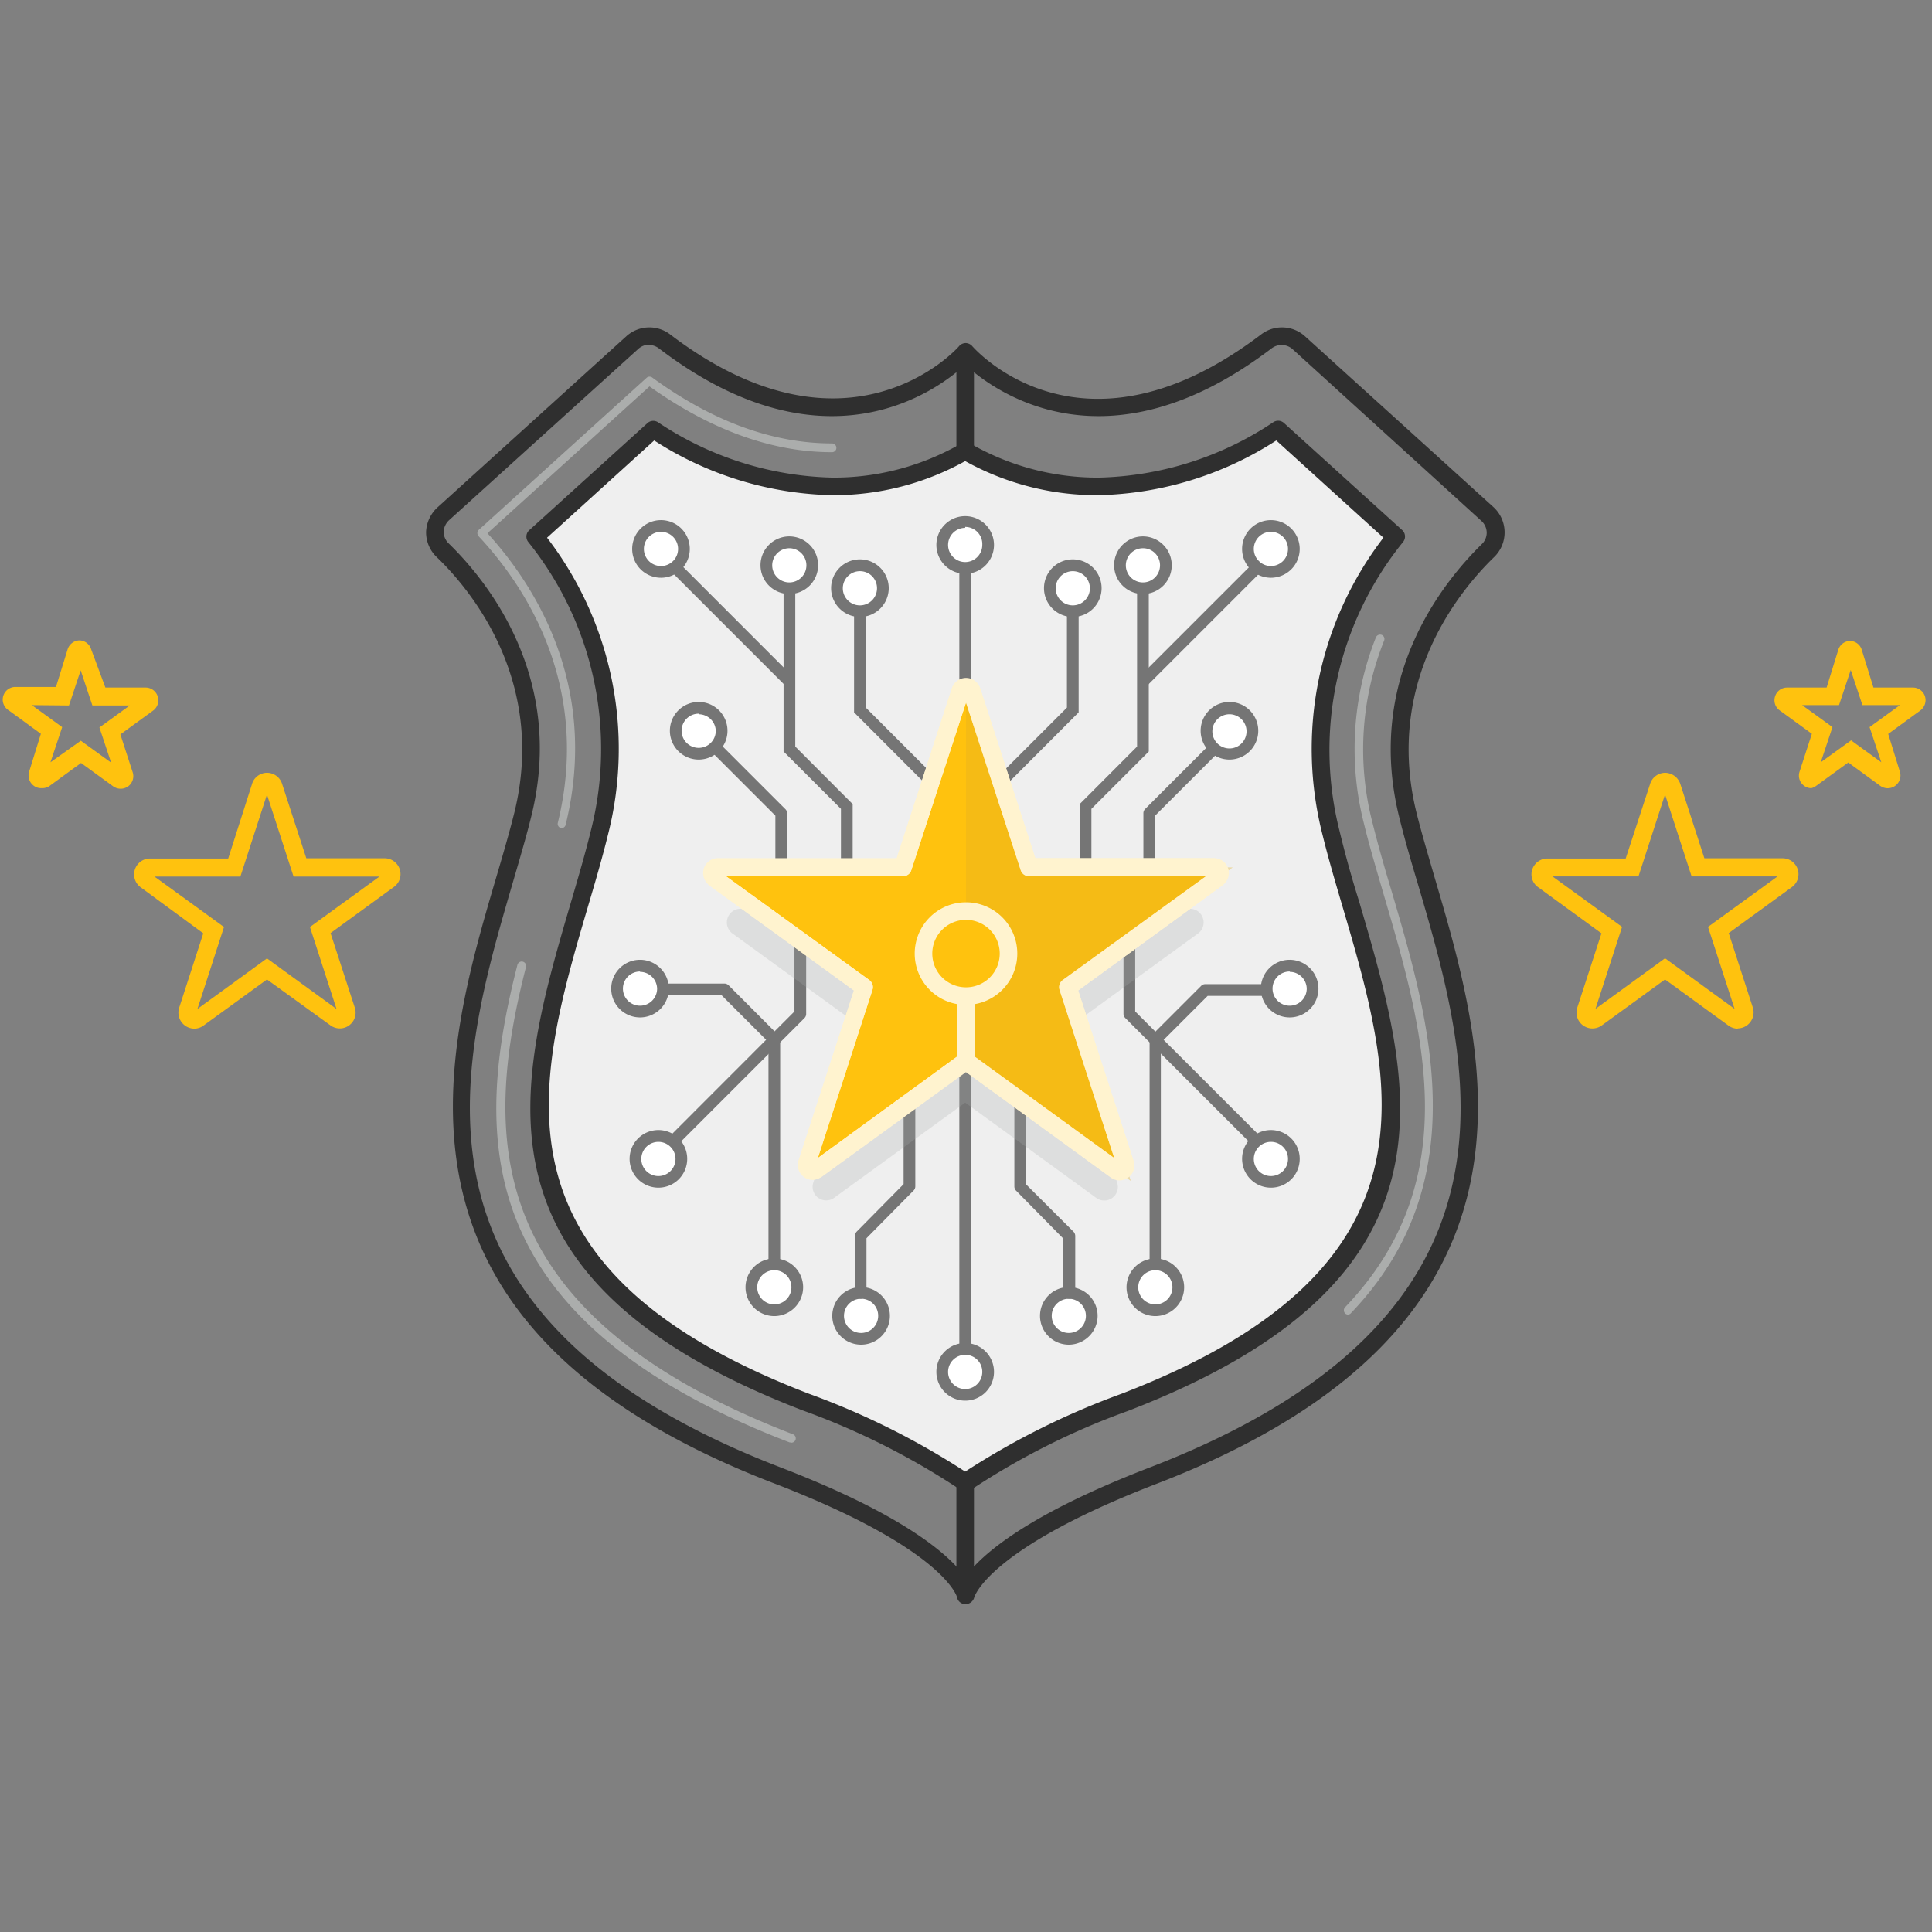 <svg xmlns="http://www.w3.org/2000/svg" viewBox="0 0 165 165"><rect x="0" y="0" width="165" height="165" fill="#808080" stroke="none"/><defs><style>.cls-1{isolation:isolate;}.cls-2{fill:none;}.cls-10,.cls-3{fill:#abadac;}.cls-4{fill:#dddede;}.cls-5{fill:#ffc20e;}.cls-6{fill:#2f2f2f;}.cls-7{fill:#efefef;}.cls-8{fill:#757575;}.cls-9{fill:#fff;}.cls-10{opacity:0.25;}.cls-10,.cls-12{mix-blend-mode:multiply;}.cls-11{fill:#fff3cf;}.cls-12{fill:#e2af24;opacity:0.35;}</style></defs><title>law-enforcement-165px-wide</title><g class="cls-1"><g id="Layer_2" data-name="Layer 2"><g id="artwork"><rect class="cls-2" width="165" height="165"/><g id="law_enforcement_white_bg" data-name="law enforcement white bg"><path class="cls-3" d="M115.14,112.27a.37.37,0,0,1-.26-.1.38.38,0,0,1,0-.53c10.45-10.92,6.63-23.9,3.26-35.36-.6-2.06-1.18-4-1.63-5.85a25.86,25.86,0,0,1,1-16,.39.39,0,0,1,.49-.21.38.38,0,0,1,.21.49,25,25,0,0,0-1,15.53c.45,1.82,1,3.75,1.62,5.81,3.26,11.07,7.31,24.85-3.44,36.08A.36.36,0,0,1,115.14,112.27Z"/><path class="cls-3" d="M48,70.72h-.09a.37.37,0,0,1-.27-.45c2.91-11.92-3-20.46-6.77-24.48a.4.4,0,0,1-.1-.28.45.45,0,0,1,.12-.26l14.35-13a.38.38,0,0,1,.47,0C60.86,36,66,37.87,71.05,37.87a.38.38,0,0,1,.38.38.37.37,0,0,1-.38.37c-5.1,0-10.34-1.89-15.58-5.62L41.63,45.54c3.88,4.25,9.62,12.9,6.68,24.89A.36.36,0,0,1,48,70.72Z"/><path class="cls-3" d="M67.58,123.19l-.14,0c-27-10.38-27.1-25.74-23.25-40.79a.38.38,0,0,1,.46-.27.38.38,0,0,1,.27.46c-3.77,14.71-3.62,29.73,22.79,39.9a.37.37,0,0,1-.13.72Z"/><path class="cls-4" d="M82.43,126.61a63.65,63.65,0,0,0-13.62-6.86C40.22,108.75,45,92.66,49.53,77.11c.61-2.1,1.2-4.08,1.66-6a29,29,0,0,0-5.48-25.31l10.08-9.13A28.61,28.61,0,0,0,71.1,41.54a22.5,22.5,0,0,0,11.33-3,22.57,22.57,0,0,0,11.34,3h0a28.67,28.67,0,0,0,15.31-4.85l10.08,9.13a29,29,0,0,0-5.48,25.31c.46,1.9,1,3.88,1.66,6,4.58,15.55,9.31,31.64-19.28,42.64A64,64,0,0,0,82.43,126.61Z"/><path class="cls-5" d="M16.59,87.85a1.37,1.37,0,0,1-1.29-1.78l2.06-6.36L12,75.77a1.36,1.36,0,0,1,.8-2.45h6.69L21.51,67A1.34,1.34,0,0,1,22.8,66h0a1.35,1.35,0,0,1,1.29.94l2.07,6.36h6.68a1.36,1.36,0,0,1,1.3.94,1.34,1.34,0,0,1-.5,1.51l-5.41,3.94,2.07,6.36a1.35,1.35,0,0,1-2.09,1.51L22.8,83.65l-5.41,3.93A1.33,1.33,0,0,1,16.59,87.85Zm6.21-6,5.94,4.32-2.27-7,5.94-4.31H25.07l-2.27-7-2.27,7H13.19l5.94,4.31-2.27,7Z"/><path class="cls-5" d="M3.52,67.31a1,1,0,0,1-.63-.2,1.09,1.09,0,0,1-.4-1.21l1-3.23-2.74-2a1.08,1.08,0,0,1,.63-2h3.4l1-3.23a1.09,1.09,0,0,1,1-.75h0a1.07,1.07,0,0,1,1,.75h0L9,58.72h3.39a1.09,1.09,0,0,1,.64,2l-2.75,2,1.05,3.23a1.08,1.08,0,0,1-.39,1.21,1.1,1.1,0,0,1-1.27,0l-2.75-2-2.74,2A1.13,1.13,0,0,1,3.52,67.31Zm-.8-7.09L5.31,62.1l-1,3L6.9,63.26l2.59,1.87-1-3,2.59-1.88H7.89l-1-3-1,3ZM6.51,56Zm.79,0h0Z"/><path class="cls-5" d="M148.41,87.85a1.33,1.33,0,0,1-.8-.27l-5.41-3.93-5.41,3.93a1.36,1.36,0,0,1-2.09-1.51l2.07-6.36-5.41-3.94a1.34,1.34,0,0,1-.5-1.51,1.36,1.36,0,0,1,1.3-.94h6.68L140.91,67A1.35,1.35,0,0,1,142.2,66a1.38,1.38,0,0,1,1.3.94l2.06,6.36h6.69a1.36,1.36,0,0,1,.8,2.45l-5.41,3.94,2.06,6.36a1.37,1.37,0,0,1-1.29,1.78Zm-15.82-13,5.94,4.31-2.27,7,5.94-4.32,5.94,4.32-2.27-7,5.94-4.31h-7.34l-2.27-7-2.27,7Z"/><path class="cls-5" d="M154.71,67.31a1,1,0,0,1-.63-.2,1.07,1.07,0,0,1-.39-1.21l1.05-3.23-2.75-2a1.06,1.06,0,0,1-.39-1.2,1.07,1.07,0,0,1,1-.75H156l1-3.23a1.07,1.07,0,0,1,1-.75,1.06,1.06,0,0,1,1,.75l1,3.23h3.4a1.08,1.08,0,0,1,1,.75,1.1,1.1,0,0,1-.4,1.21l-2.74,2,1,3.23a1.09,1.09,0,0,1-1.67,1.21l-2.74-2-2.75,2A1.13,1.13,0,0,1,154.71,67.31Zm-.8-7.09,2.59,1.88-1,3,2.59-1.87,2.58,1.87-1-3,2.59-1.88h-3.2l-1-3-1,3Z"/><path class="cls-6" d="M82.44,137h0a.73.73,0,0,1-.71-.59c0-.12-1.29-4.21-15.58-9.71C31.11,113.25,37.88,90.23,42.36,75c.59-2,1.15-3.91,1.58-5.65,2.73-11.2-3.74-19-6.66-21.79a2.93,2.93,0,0,1-.89-2.14,3,3,0,0,1,1-2.11l16.11-14.6a2.93,2.93,0,0,1,3.73-.15c15.23,11.6,24.59,1.15,24.68,1a.76.76,0,0,1,.56-.26h0a.76.76,0,0,1,.56.26c.38.43,9.49,10.53,24.68-1a2.93,2.93,0,0,1,3.73.15l16.11,14.6a2.93,2.93,0,0,1,.07,4.25c-2.92,2.82-9.39,10.59-6.66,21.79.43,1.74,1,3.64,1.58,5.65,4.48,15.23,11.25,38.25-23.76,51.72-14.44,5.56-15.57,9.67-15.58,9.71A.77.77,0,0,1,82.44,137Zm-27-107.56a1.37,1.37,0,0,0-.94.37L38.36,44.42a1.44,1.44,0,0,0-.47,1,1.4,1.4,0,0,0,.44,1c3.09,3,10,11.27,7.06,23.23-.43,1.77-1,3.68-1.59,5.71C39.22,91,32.94,112.34,66.66,125.32c10.63,4.09,14.42,7.5,15.77,9.36,1.36-1.86,5.15-5.27,15.78-9.36,33.72-13,27.44-34.32,22.86-49.9-.6-2-1.16-3.94-1.59-5.71-2.93-12,4-20.23,7.06-23.23a1.35,1.35,0,0,0,.43-1,1.39,1.39,0,0,0-.46-1L110.4,29.83a1.41,1.41,0,0,0-1.81-.07C94.41,40.55,84.8,33.33,82.43,31.15c-2.36,2.18-12,9.4-26.15-1.39A1.43,1.43,0,0,0,55.41,29.46Z"/><path class="cls-7" d="M82.43,126.61a63.65,63.65,0,0,0-13.62-6.86C40.22,108.75,45,92.66,49.53,77.11c.61-2.1,1.2-4.08,1.66-6a29,29,0,0,0-5.48-25.31l10.08-9.13A28.61,28.61,0,0,0,71.1,41.54a22.5,22.5,0,0,0,11.33-3,22.57,22.57,0,0,0,11.34,3h0a28.67,28.67,0,0,0,15.31-4.85l10.08,9.13a29,29,0,0,0-5.48,25.31c.46,1.9,1,3.88,1.66,6,4.58,15.55,9.31,31.64-19.28,42.64A64,64,0,0,0,82.43,126.61Z"/><path class="cls-6" d="M82.43,127.36a.69.69,0,0,1-.43-.14,62.65,62.65,0,0,0-13.46-6.77C39.31,109.2,44.14,92.78,48.81,76.89c.61-2.08,1.19-4.06,1.65-5.94a28.24,28.24,0,0,0-5.35-24.67.74.74,0,0,1,.09-1l10.09-9.14a.74.74,0,0,1,.9-.08A27.93,27.93,0,0,0,71.1,40.79a21.75,21.75,0,0,0,11-2.92.72.72,0,0,1,.75,0,21.75,21.75,0,0,0,11,2.92,27.93,27.93,0,0,0,14.91-4.74.74.74,0,0,1,.9.08l10.09,9.14a.74.74,0,0,1,.09,1A28.24,28.24,0,0,0,114.41,71c.46,1.9,1,3.87,1.65,5.94,4.67,15.89,9.5,32.31-19.73,43.56a62.65,62.65,0,0,0-13.46,6.77A.7.7,0,0,1,82.43,127.36ZM46.72,45.92a29.62,29.62,0,0,1,5.2,25.38c-.47,1.92-1.05,3.91-1.67,6-4.48,15.23-9.11,31,18.83,41.73a65.56,65.56,0,0,1,13.35,6.65,65.94,65.94,0,0,1,13.36-6.65c27.94-10.75,23.31-26.5,18.83-41.73-.59-2-1.2-4.08-1.67-6a29.62,29.62,0,0,1,5.2-25.38L109,37.62a29.13,29.13,0,0,1-15.23,4.67,23.21,23.21,0,0,1-11.34-2.91A23.14,23.14,0,0,1,71.1,42.29a29.13,29.13,0,0,1-15.23-4.67Z"/><polygon class="cls-8" points="93.21 76.41 92.21 76.41 92.21 68.67 97.11 63.76 97.11 49.54 98.11 49.54 98.11 64.18 93.21 69.08 93.21 76.41"/><circle class="cls-9" cx="97.61" cy="48.28" r="1.96"/><path class="cls-8" d="M97.61,50.73a2.46,2.46,0,1,1,2.46-2.45A2.45,2.45,0,0,1,97.61,50.73Zm0-3.91a1.46,1.46,0,1,0,1.46,1.46A1.45,1.45,0,0,0,97.61,46.82Z"/><circle class="cls-9" cx="91.62" cy="50.23" r="1.96"/><path class="cls-8" d="M91.62,52.69a2.46,2.46,0,1,1,2.46-2.46A2.46,2.46,0,0,1,91.62,52.69Zm0-3.91a1.46,1.46,0,1,0,1.46,1.45A1.46,1.46,0,0,0,91.62,48.78Z"/><circle class="cls-9" cx="73.44" cy="50.23" r="1.96"/><path class="cls-8" d="M73.44,52.69a2.46,2.46,0,1,1,2.46-2.46A2.46,2.46,0,0,1,73.44,52.69Zm0-3.91a1.46,1.46,0,1,0,1.46,1.45A1.45,1.45,0,0,0,73.44,48.78Z"/><circle class="cls-9" cx="82.43" cy="46.5" r="1.96"/><path class="cls-8" d="M82.43,49a2.46,2.46,0,1,1,2.46-2.46A2.46,2.46,0,0,1,82.43,49Zm0-3.92a1.46,1.46,0,1,0,1.46,1.46A1.46,1.46,0,0,0,82.43,45Z"/><circle class="cls-9" cx="108.57" cy="46.88" r="1.96"/><path class="cls-8" d="M108.57,49.34A2.46,2.46,0,1,1,111,46.88,2.46,2.46,0,0,1,108.57,49.34Zm0-3.92A1.46,1.46,0,1,0,110,46.88,1.46,1.46,0,0,0,108.57,45.42Z"/><line class="cls-6" x1="97.61" y1="58.2" x2="107.69" y2="48.12"/><rect class="cls-8" x="95.53" y="52.66" width="14.25" height="1" transform="translate(-7.52 88.16) rotate(-45)"/><polygon class="cls-8" points="72.82 76.41 71.82 76.41 71.82 69.08 66.92 64.18 66.92 49.54 67.92 49.54 67.92 63.76 72.82 68.67 72.82 76.41"/><circle class="cls-9" cx="67.42" cy="48.28" r="1.96"/><path class="cls-8" d="M67.42,50.73a2.46,2.46,0,1,1,2.45-2.45A2.46,2.46,0,0,1,67.42,50.73Zm0-3.91a1.46,1.46,0,1,0,1.45,1.46A1.46,1.46,0,0,0,67.42,46.82Z"/><circle class="cls-9" cx="56.46" cy="46.88" r="1.96"/><path class="cls-8" d="M56.46,49.34a2.46,2.46,0,1,1,2.45-2.46A2.46,2.46,0,0,1,56.46,49.34Zm0-3.92a1.46,1.46,0,1,0,1.45,1.46A1.46,1.46,0,0,0,56.46,45.42Z"/><line class="cls-6" x1="67.42" y1="58.2" x2="57.34" y2="48.12"/><rect class="cls-8" x="61.88" y="46.03" width="1" height="14.25" transform="translate(-19.32 59.68) rotate(-45)"/><polygon class="cls-8" points="80.15 68.06 72.94 60.84 72.94 51.94 73.94 51.94 73.94 60.43 80.86 67.35 80.15 68.06"/><polygon class="cls-8" points="84.91 68.06 84.2 67.35 91.12 60.43 91.12 51.94 92.12 51.94 92.12 60.84 84.91 68.06"/><line class="cls-6" x1="82.43" y1="64.38" x2="82.43" y2="48.28"/><rect class="cls-8" x="81.93" y="48.28" width="1" height="16.1"/><circle class="cls-9" cx="82.43" cy="117.17" r="1.96"/><path class="cls-8" d="M82.43,119.62a2.46,2.46,0,1,1,2.46-2.45A2.45,2.45,0,0,1,82.43,119.62Zm0-3.91a1.46,1.46,0,1,0,1.46,1.46A1.45,1.45,0,0,0,82.43,115.71Z"/><line class="cls-6" x1="82.43" y1="89.4" x2="82.43" y2="115.21"/><rect class="cls-8" x="81.93" y="89.4" width="1" height="25.8"/><path class="cls-8" d="M66.72,76.08a.5.5,0,0,1-.5-.5V69.66L60.46,63.9a.5.5,0,0,1,0-.71.5.5,0,0,1,.7,0l5.91,5.91a.47.47,0,0,1,.15.35v6.13A.5.5,0,0,1,66.72,76.08Z"/><path class="cls-8" d="M98.15,76.08a.5.5,0,0,1-.5-.5V69.45a.5.5,0,0,1,.14-.35l5.91-5.91a.5.5,0,1,1,.71.71l-5.76,5.76v5.92A.5.5,0,0,1,98.15,76.08Z"/><path class="cls-8" d="M107.81,98.45a.5.5,0,0,1-.35-.15L96.1,86.94a.51.51,0,0,1-.15-.35V79.22a.5.5,0,0,1,.5-.5.5.5,0,0,1,.5.5v7.16l11.22,11.21a.51.51,0,0,1,0,.71A.51.51,0,0,1,107.81,98.45Z"/><path class="cls-8" d="M98.68,110.44a.5.5,0,0,1-.5-.5V88.81a.5.5,0,0,1,.14-.35l4.26-4.26a.47.47,0,0,1,.35-.15h5.64a.5.5,0,0,1,0,1h-5.43l-4,4v20.92A.51.51,0,0,1,98.68,110.44Z"/><circle class="cls-9" cx="59.67" cy="62.41" r="1.96"/><path class="cls-8" d="M59.67,64.87a2.46,2.46,0,1,1,2.46-2.46A2.46,2.46,0,0,1,59.67,64.87Zm0-3.92a1.46,1.46,0,1,0,1.46,1.46A1.46,1.46,0,0,0,59.67,61Z"/><circle class="cls-9" cx="104.97" cy="62.41" r="1.96"/><path class="cls-8" d="M105,64.87a2.46,2.46,0,1,1,2.46-2.46A2.46,2.46,0,0,1,105,64.87ZM105,61a1.46,1.46,0,1,0,1.46,1.46A1.46,1.46,0,0,0,105,61Z"/><circle class="cls-9" cx="110.15" cy="84.43" r="1.96"/><path class="cls-8" d="M110.15,86.89a2.46,2.46,0,1,1,2.45-2.46A2.46,2.46,0,0,1,110.15,86.89Zm0-3.92a1.46,1.46,0,1,0,1.45,1.46A1.46,1.46,0,0,0,110.15,83Z"/><circle class="cls-9" cx="108.57" cy="98.98" r="1.96"/><path class="cls-8" d="M108.57,101.43A2.46,2.46,0,1,1,111,99,2.45,2.45,0,0,1,108.57,101.43Zm0-3.91A1.46,1.46,0,1,0,110,99,1.45,1.45,0,0,0,108.57,97.52Z"/><circle class="cls-9" cx="98.68" cy="109.94" r="1.96"/><path class="cls-8" d="M98.68,112.4a2.46,2.46,0,1,1,2.45-2.46A2.46,2.46,0,0,1,98.68,112.4Zm0-3.92a1.46,1.46,0,1,0,1.45,1.46A1.46,1.46,0,0,0,98.68,108.48Z"/><circle class="cls-9" cx="91.28" cy="112.38" r="1.96"/><path class="cls-8" d="M91.28,114.84a2.46,2.46,0,1,1,2.46-2.46A2.47,2.47,0,0,1,91.28,114.84Zm0-3.92a1.46,1.46,0,1,0,1.46,1.46A1.46,1.46,0,0,0,91.28,110.92Z"/><path class="cls-8" d="M91.28,110.92a.5.5,0,0,1-.5-.5v-4.67l-4-4.06a.51.51,0,0,1-.15-.35v-8a.5.5,0,0,1,.5-.5.5.5,0,0,1,.5.5v7.81l4.06,4.05a.54.54,0,0,1,.14.36v4.88A.5.5,0,0,1,91.28,110.92Z"/><path class="cls-8" d="M57,98.45a.5.5,0,0,1-.35-.15.5.5,0,0,1,0-.71L67.85,86.38V79.22a.5.5,0,0,1,.5-.5.5.5,0,0,1,.5.5v7.37a.5.5,0,0,1-.14.35L57.35,98.3A.51.51,0,0,1,57,98.45Z"/><path class="cls-8" d="M66.13,110.44a.5.5,0,0,1-.5-.5V89l-4-4H56.23a.5.5,0,0,1,0-1h5.64a.51.51,0,0,1,.36.15l4.25,4.26a.47.47,0,0,1,.15.35v21.13A.5.5,0,0,1,66.13,110.44Z"/><circle class="cls-9" cx="54.66" cy="84.43" r="1.96"/><path class="cls-8" d="M54.66,86.89a2.46,2.46,0,1,1,2.46-2.46A2.46,2.46,0,0,1,54.66,86.89Zm0-3.92a1.46,1.46,0,1,0,1.46,1.46A1.47,1.47,0,0,0,54.66,83Z"/><circle class="cls-9" cx="56.23" cy="98.98" r="1.96"/><path class="cls-8" d="M56.23,101.43A2.46,2.46,0,1,1,58.69,99,2.46,2.46,0,0,1,56.23,101.43Zm0-3.91A1.46,1.46,0,1,0,57.69,99,1.46,1.46,0,0,0,56.23,97.52Z"/><circle class="cls-9" cx="66.13" cy="109.94" r="1.96"/><path class="cls-8" d="M66.13,112.4a2.46,2.46,0,1,1,2.46-2.46A2.47,2.47,0,0,1,66.13,112.4Zm0-3.92a1.46,1.46,0,1,0,1.46,1.46A1.46,1.46,0,0,0,66.13,108.48Z"/><circle class="cls-9" cx="73.52" cy="112.38" r="1.96"/><path class="cls-8" d="M73.52,114.84A2.46,2.46,0,1,1,76,112.38,2.46,2.46,0,0,1,73.52,114.84Zm0-3.92A1.46,1.46,0,1,0,75,112.38,1.45,1.45,0,0,0,73.52,110.92Z"/><path class="cls-8" d="M73.52,110.92a.5.5,0,0,1-.5-.5v-4.88a.55.55,0,0,1,.15-.36l4-4.05V93.32a.5.5,0,0,1,.5-.5.5.5,0,0,1,.5.5v8a.5.5,0,0,1-.14.35L74,105.75v4.67A.5.5,0,0,1,73.52,110.92Z"/><line class="cls-6" x1="82.43" y1="135.04" x2="82.43" y2="126.61"/><path class="cls-6" d="M82.43,135.79a.76.76,0,0,1-.75-.75v-8.43a.75.75,0,0,1,1.5,0V135A.75.75,0,0,1,82.43,135.79Z"/><line class="cls-6" x1="82.43" y1="38.33" x2="82.43" y2="30.51"/><path class="cls-6" d="M82.43,39.08a.75.75,0,0,1-.75-.75V30.51a.75.75,0,0,1,1.5,0v7.82A.74.74,0,0,1,82.43,39.08Z"/><path class="cls-10" d="M83.54,64.46l4.27,13.15h13.83a1.17,1.17,0,0,1,.68,2.11L91.14,87.84,95.41,101a1.16,1.16,0,0,1-1.79,1.3L82.43,94.17l-11.18,8.12a1.16,1.16,0,0,1-1.79-1.3l4.27-13.15L62.55,79.72a1.17,1.17,0,0,1,.68-2.11H77.06l4.27-13.15A1.16,1.16,0,0,1,83.54,64.46Z"/><path class="cls-5" d="M83,59.17l4.84,14.91h15.67a.56.56,0,0,1,.33,1L91.2,84.31,96,99.21a.56.56,0,0,1-.86.63L82.5,90.63,69.82,99.84a.56.56,0,0,1-.86-.63l4.84-14.9L61.12,75.1a.56.56,0,0,1,.33-1H77.12L82,59.17A.57.57,0,0,1,83,59.17Z"/><path class="cls-11" d="M95.51,100.7a1.36,1.36,0,0,1-.77-.25L82.5,91.56l-12.24,8.89a1.31,1.31,0,0,1-2-1.47l4.68-14.39L60.68,75.7a1.31,1.31,0,0,1,.77-2.37H76.58l4.67-14.39A1.32,1.32,0,0,1,82.5,58h0a1.32,1.32,0,0,1,1.25.91l4.67,14.39h15.13a1.31,1.31,0,0,1,.77,2.37L92.08,84.59,96.76,99a1.33,1.33,0,0,1-.48,1.47A1.36,1.36,0,0,1,95.51,100.7Zm-13-10.82a.79.79,0,0,1,.44.14L95.16,98.9,90.49,84.54a.76.76,0,0,1,.27-.84L103,74.83H87.88a.74.74,0,0,1-.71-.52L82.5,60,77.83,74.31a.74.74,0,0,1-.71.52H62L74.24,83.7a.76.76,0,0,1,.27.84L69.84,98.9,82.06,90A.79.79,0,0,1,82.5,89.88Zm21-15h0ZM82.32,59.4h0Z"/><polygon class="cls-12" points="83.65 61.05 87.88 74.08 105.28 74.08 91.2 84.31 96.58 100.86 82.5 90.63 82.5 59.82 83.65 61.05"/><path class="cls-11" d="M69.41,100.77a1.25,1.25,0,0,1-.75-.25,1.27,1.27,0,0,1-.46-1.42l4.72-14.51-12.35-9a1.29,1.29,0,0,1-.46-1.43,1.27,1.27,0,0,1,1.21-.87H76.58l4.71-14.51a1.27,1.27,0,0,1,2.42,0h0l4.71,14.51h15.26a1.27,1.27,0,0,1,1.21.87,1.29,1.29,0,0,1-.46,1.43l-12.35,9L96.8,99.1a1.27,1.27,0,0,1-2,1.42l-12.34-9-12.34,9A1.25,1.25,0,0,1,69.41,100.77ZM82.5,89.88a.79.79,0,0,1,.44.14L95.16,98.9,90.49,84.54a.76.76,0,0,1,.27-.84L103,74.83H87.88a.74.74,0,0,1-.71-.52L82.5,60,77.83,74.31a.74.74,0,0,1-.71.52H62L74.24,83.7a.76.76,0,0,1,.27.84L69.85,98.9,82.06,90A.79.79,0,0,1,82.5,89.88Zm-.22-30.6Z"/><path class="cls-11" d="M82.5,91.38a.76.76,0,0,1-.75-.75V85.07a.75.75,0,0,1,1.5,0v5.56A.76.76,0,0,1,82.5,91.38Z"/><circle class="cls-5" cx="82.5" cy="81.44" r="3.63"/><path class="cls-11" d="M82.5,85.82a4.38,4.38,0,1,1,4.38-4.38A4.38,4.38,0,0,1,82.5,85.82Zm0-7.26a2.88,2.88,0,1,0,2.88,2.88A2.88,2.88,0,0,0,82.5,78.56Z"/></g></g></g></g></svg>